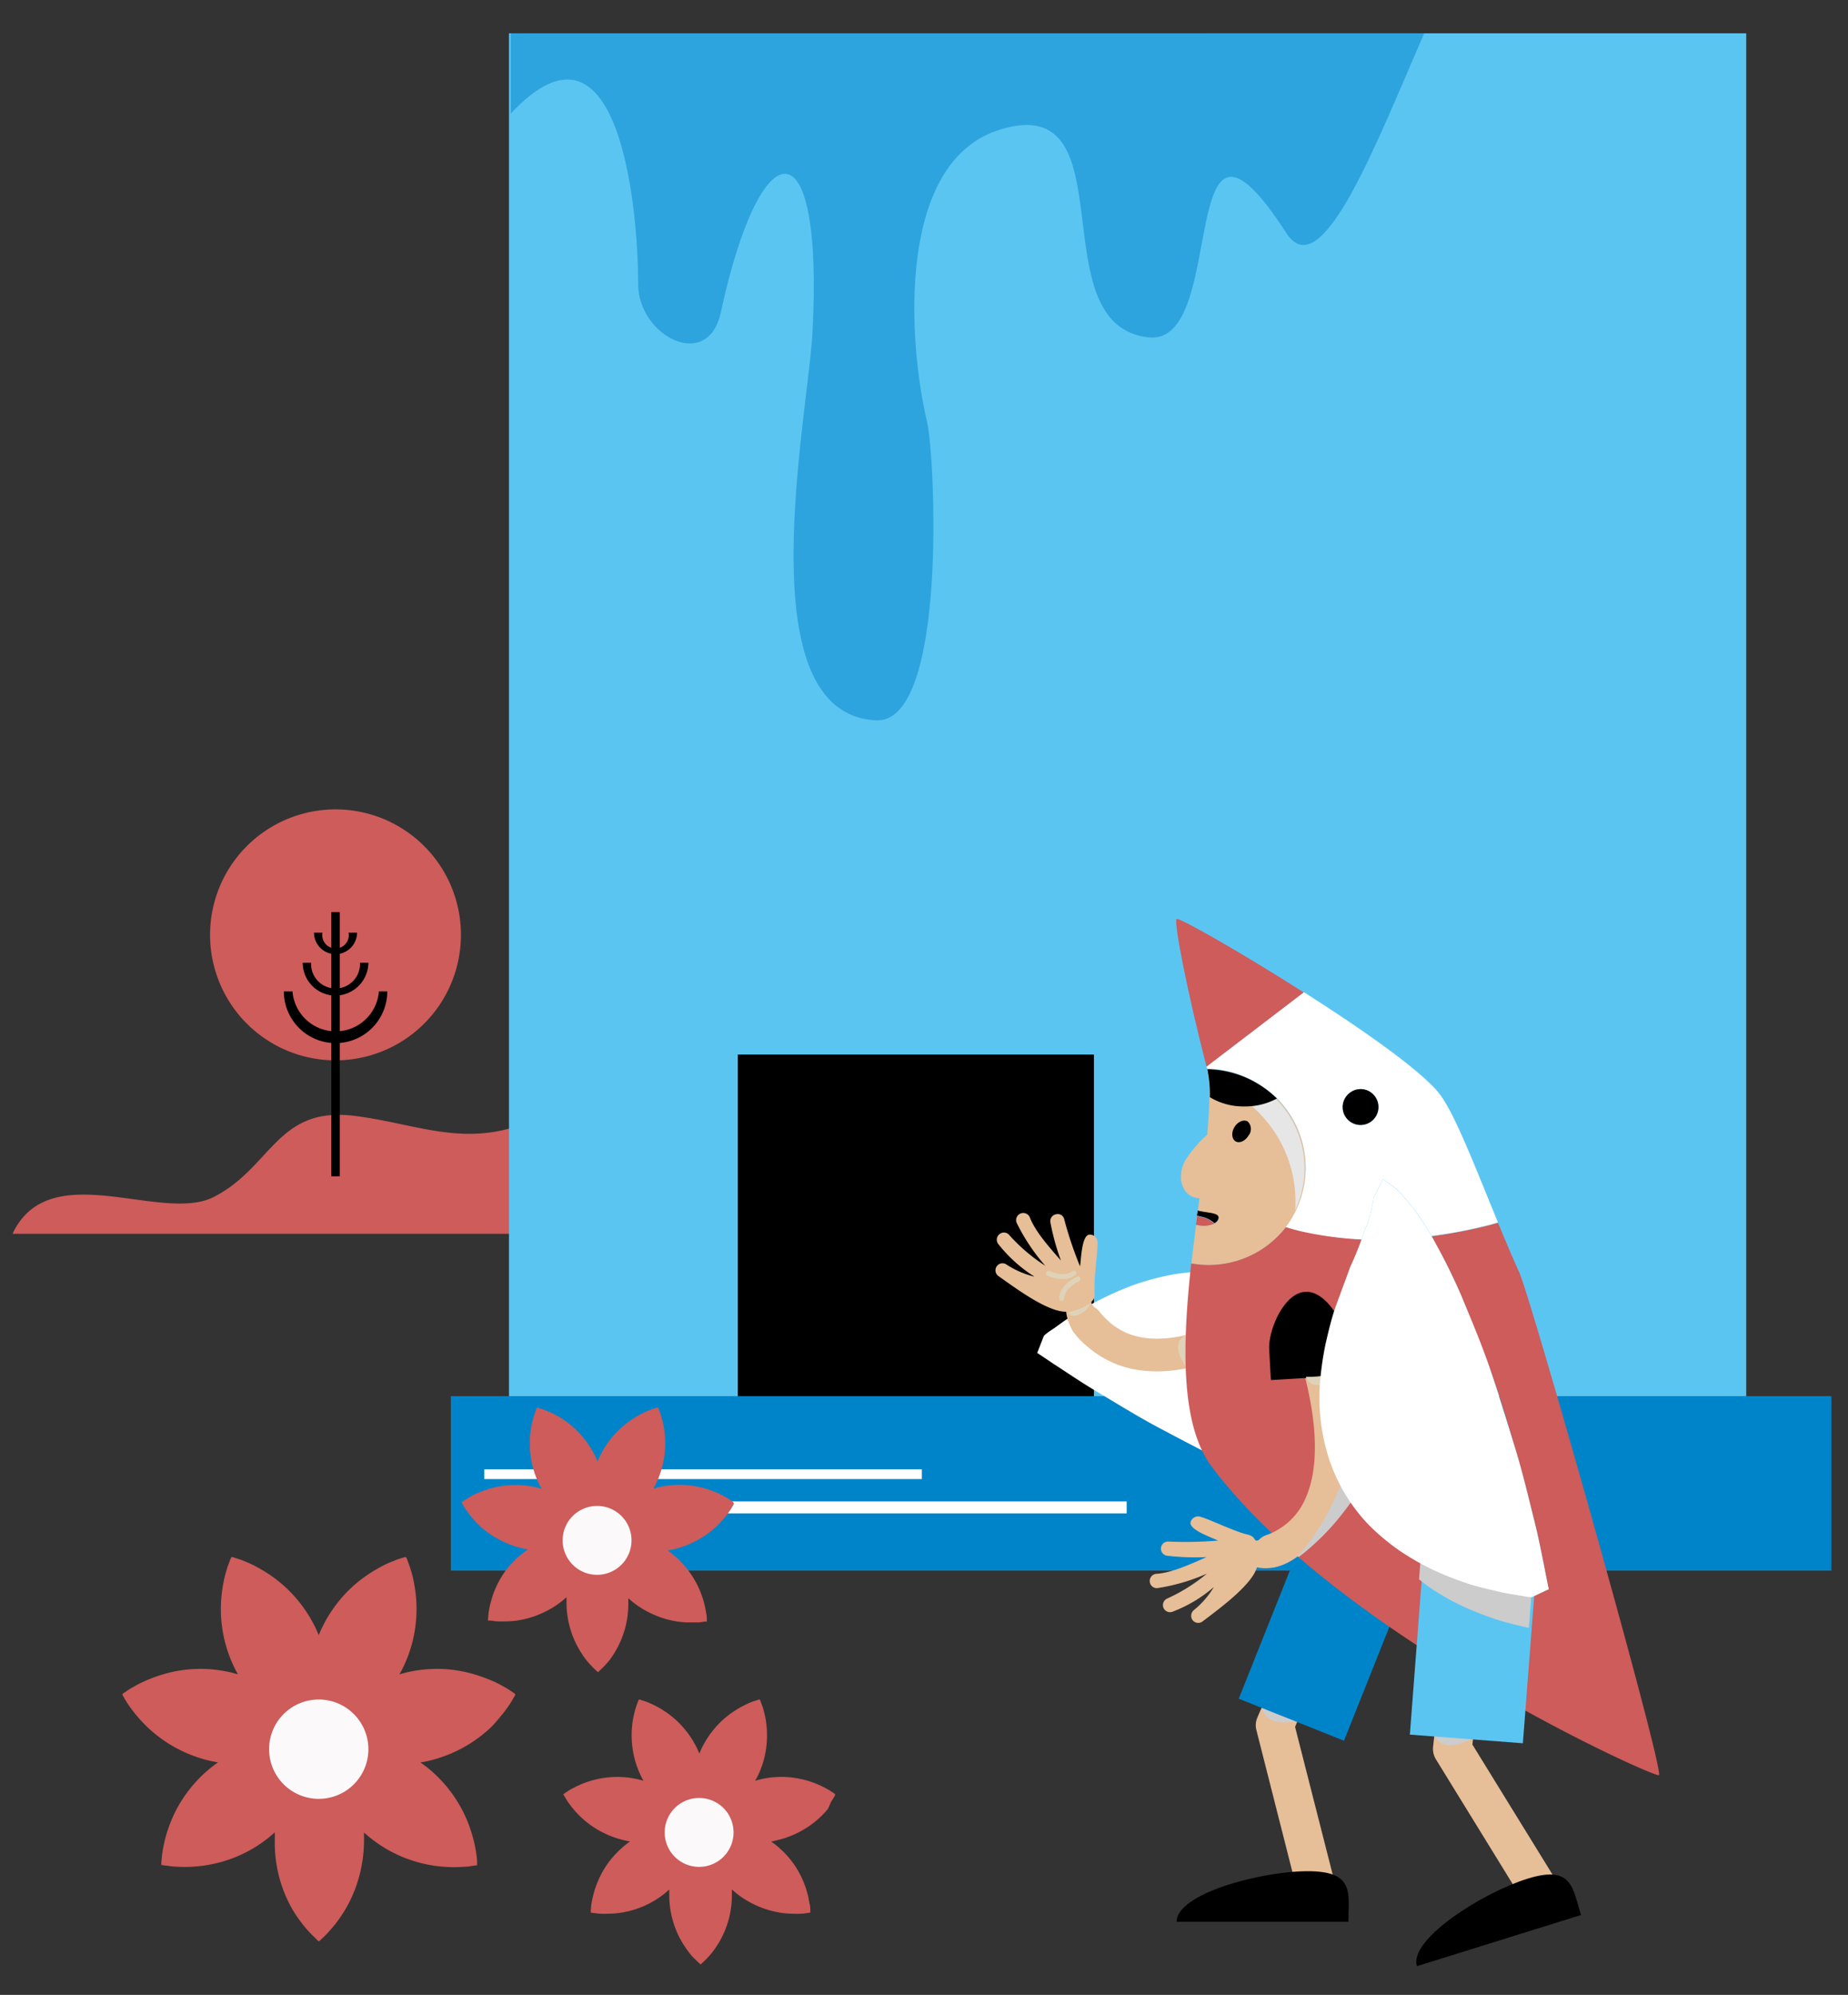 <?xml version="1.0" encoding="UTF-8"?> <svg xmlns="http://www.w3.org/2000/svg" viewBox="0 0 278 300"><rect x="0" y="0" width="278" height="300" fill="#333333" stroke="none"/><defs><style>.cls-1{isolation:isolate;}.cls-2{fill:#cd5c5a;}.cls-3{fill:#5bc5f2;}.cls-11,.cls-4{fill:#0084c9;}.cls-5{fill:#fff;}.cls-6{fill:#e6be97;}.cls-11,.cls-7{mix-blend-mode:multiply;}.cls-8{fill:#ccc;}.cls-9{fill:#ded3b8;}.cls-10{fill:#e6e6e6;}.cls-11{opacity:0.5;}.cls-12{fill:#fcf9fb;}</style></defs><title>kulttuurivapaaaik_278x300_1</title><g class="cls-1"><g id="Layer_1" data-name="Layer 1"><path class="cls-2" d="M144.41,166.07a14.25,14.25,0,0,0-6.71-2c-9.18-.52-17.58,3.46-26.74.37-13.55-4.57-14.93-5.16-27.89,2.49-11.61,6.83-19.57,2-30.34.81a16.74,16.74,0,0,0-2.62-.06C41.47,168.11,40,176,32.17,180S7.68,173.88,2,185.3a1.89,1.89,0,0,1-.11.25h149.7C152.37,178.08,150.5,169.8,144.41,166.07Z"></path><rect class="cls-3" x="76.57" y="5.01" width="186.12" height="228.44"></rect><rect x="110.99" y="158.59" width="53.57" height="59.02"></rect><rect class="cls-4" x="67.82" y="209.96" width="207.68" height="26.24"></rect><path class="cls-5" d="M158.57,205.16c1.57,1,3.79,2.55,6.52,4.17s5.93,3.63,9.42,5.48,7.23,3.81,11,5.69,7.65,3.43,11.29,4.91a86.22,86.22,0,0,0,9.36,3.09l.79.23c1.52.35,2.93.63,4.18.82l3.31.25a28,28,0,0,0,3-.42l-1-2.91s-.41-.53-1-1.4a19.07,19.07,0,0,1-1.73-3.45c-.15-.28-.3-.61-.45-.91-.61-1.29-1.21-2.75-1.71-4.06-.74-1.62-1.6-3.45-2.52-5.44s-2-3.71-3.08-5.39a43.88,43.88,0,0,0-3.7-4.92,29.88,29.88,0,0,0-9.24-7.1,26.05,26.05,0,0,0-11-2.6,32.88,32.88,0,0,0-5.76.5,39.43,39.43,0,0,0-5.62,1.51,47.73,47.73,0,0,0-5.16,2.25c-1.59.77-3.09,1.77-4.32,2.51s-2.28,1.61-3,2.06-1.12.87-1.12.87l-1,2.56S157,204.1,158.57,205.16Z"></path><path class="cls-6" d="M189.29,288.62a2.91,2.91,0,0,1-.08-5.82l5.5-.15L189,260.17a2.89,2.89,0,0,1,.15-1.88L198,237.71a2.9,2.9,0,1,1,5.33,2.31l-8.51,19.67,6.37,25a2.86,2.86,0,0,1-.48,2.47,2.9,2.9,0,0,1-2.24,1.16l-9.12.28Z"></path><g class="cls-7"><path class="cls-8" d="M197,258.13c0,.34-4.09,1.61-6,.38a2,2,0,0,1-1.08-2A18.35,18.35,0,0,0,197,258.13Z"></path></g><path class="cls-6" d="M189.2,163a15.1,15.1,0,0,0-7.6-2.21c.51,2.28.37,5.72,0,9.86a18,18,0,0,0-3.31,3.88c-1.12,2.07-.73,4.45.88,5.33a2.66,2.66,0,0,0,1.27.32c-.08.63-.17,1.27-.25,1.93l.24.06c1.63.34,3.07.29,2.88,1.14a1.05,1.05,0,0,1-.59.68,4,4,0,0,1-2.67.19l-.12,0c-.24,1.92-.49,3.87-.71,5.84a14.7,14.7,0,0,0,14.21-5.43,11.17,11.17,0,0,0,.88-1.28A14.78,14.78,0,0,0,189.2,163Z"></path><polygon class="cls-4" points="202.18 261.78 186.35 255.46 196.1 231.01 211.93 237.32 202.18 261.78"></polygon><path class="cls-6" d="M174.05,206.23a18,18,0,0,1-2-.1,15.12,15.12,0,0,1-10.68-6,2.49,2.49,0,0,1,3.94-3,10.18,10.18,0,0,0,7.27,4.11c10.16,1.09,23.11-9.67,23.25-9.79a2.49,2.49,0,0,1,3.19,3.82C198.5,195.69,185.78,206.23,174.05,206.23Z"></path><path class="cls-6" d="M149.94,190.43a1.06,1.06,0,0,1,1.49-.25,13.53,13.53,0,0,0,4.19,1.81,21.56,21.56,0,0,1-5.45-4.91,1.07,1.07,0,0,1,.2-1.5,1.06,1.06,0,0,1,1.49.19,26.63,26.63,0,0,0,5.38,4.58,29.6,29.6,0,0,1-4.31-6.47,1.07,1.07,0,0,1,2-.78c.8,2.05,2.73,4.26,4.66,6.45a36,36,0,0,1-1.57-5.69,1.05,1.05,0,0,1,.83-1.25,1,1,0,0,1,1.26.82,57.78,57.78,0,0,0,2.36,7c.17-1,.23-4.6,1.38-4.76a1.15,1.15,0,0,1,1.25,1.09c.09,1.21-.59,5.75-.44,7.55.2,2.41-2.19.24,2.17,4.48a2.57,2.57,0,0,1,.16,3.47c-.33.43-.33,1.21-.82,1.34-.7.18-5.32-2-5.79-6.34-2.87.07-8-3.84-10.17-5.35A1.06,1.06,0,0,1,149.94,190.43Z"></path><g class="cls-7"><path class="cls-9" d="M159.68,195.64h0a.37.37,0,0,1-.35-.38c.07-2.09,2.57-3.21,2.69-3.26a.36.36,0,0,1,.48.19.38.38,0,0,1-.19.5s-2.18,1-2.24,2.59A.37.37,0,0,1,159.68,195.64Z"></path></g><g class="cls-7"><path class="cls-9" d="M159.88,192.35a5.92,5.92,0,0,1-2.33-.53.36.36,0,0,1-.16-.49.37.37,0,0,1,.5-.17s2.16,1,3.43,0a.37.37,0,0,1,.52.06.36.36,0,0,1-.06.52A3,3,0,0,1,159.88,192.35Z"></path></g><g class="cls-7"><path class="cls-9" d="M164.13,195.93a3.65,3.65,0,0,1-2.4,1.95,1.07,1.07,0,0,1-1.06-.54A9.3,9.3,0,0,0,164.13,195.93Z"></path></g><g class="cls-7"><path class="cls-9" d="M179.66,206.76c-.26.12-2.68-2.52-2.42-4.38a1.68,1.68,0,0,1,1.16-1.53A15.21,15.21,0,0,0,179.66,206.76Z"></path></g><path class="cls-2" d="M177,138.2c-.47.36,1.62,11.06,4.51,22.24l14.64-11.18C186.61,143.17,177.35,137.94,177,138.2Z"></path><path class="cls-2" d="M228.44,191.12c-1.05-2.33-2.07-4.78-3.09-7.23-.44.12-.89.26-1.34.37a73,73,0,0,1-8.66,1.66,92.69,92.69,0,0,1,4.42,8.82c1.51,3.61,3.06,7.52,4.49,11.46s2.61,8,3.74,11.82,2,7.44,2.78,10.53,1.25,5.74,1.64,7.57S233,239,233,239l-2.49,1.14s-.56,0-1.43-.19-2.22-.28-3.54-.65-3.16-.7-4.84-1.27a50.4,50.4,0,0,1-5.23-2.09,38.3,38.3,0,0,1-5-2.9,34.58,34.58,0,0,1-4.44-3.72,26.24,26.24,0,0,1-5.91-9.63,29.78,29.78,0,0,1-1.5-11.56,47.68,47.68,0,0,1,.86-6.09c.45-1.94,1-4,1.66-6s1.46-3.94,2.07-5.62c.59-1.27,1.2-2.72,1.67-4.06a53.52,53.52,0,0,1-9.06-1.22c-.79-.19-1.57-.41-2.34-.64A14.7,14.7,0,0,1,179.2,190c-1.31,12-1.71,24.18,3.08,30.56,19.05,25.41,66.67,46.85,67.28,46.4C250.43,266.26,229.71,193,228.44,191.12Z"></path><path class="cls-5" d="M194.29,183.26a11.17,11.17,0,0,1-.88,1.28c.77.23,1.55.45,2.34.64a53.52,53.52,0,0,0,9.06,1.22c.11-.33.23-.65.32-1a18.06,18.06,0,0,0,1.22-3.67c.22-1,.31-1.68.31-1.68l1.38-2.73a25.8,25.8,0,0,1,2.38,1.8l2.17,2.51c.73,1,1.53,2.22,2.36,3.54l.4.71a73,73,0,0,0,8.66-1.66c.45-.11.9-.25,1.34-.37-3.38-8.2-6.47-16.3-8.76-19.29-2.66-3.48-11.67-9.77-20.43-15.34l-14.64,11.18c0,.1.06.22.08.32a15.1,15.1,0,0,1,7.6,2.21A14.78,14.78,0,0,1,194.29,183.26Zm8.76-18.91a2.65,2.65,0,0,1,3.76.5,2.69,2.69,0,1,1-3.76-.5Z"></path><path d="M202.53,168.12a2.69,2.69,0,0,0,4.28-3.27,2.65,2.65,0,0,0-3.76-.5A2.69,2.69,0,0,0,202.53,168.12Z"></path><path d="M187.81,170.78c-.5.83-1.38,1.21-1.95.85s-.66-1.31-.16-2.13,1.38-1.2,2-.84A1.56,1.56,0,0,1,187.81,170.78Z"></path><path d="M180.58,182.93a4.43,4.43,0,0,1,2.12,1,1.05,1.05,0,0,0,.59-.68c.19-.85-1.25-.8-2.88-1.14l-.24-.06c0,.25-.07.51-.11.77A3.12,3.12,0,0,1,180.58,182.93Z"></path><path class="cls-2" d="M182.7,184a4.43,4.43,0,0,0-2.12-1,3.12,3.12,0,0,0-.52-.08c0,.43-.1.84-.15,1.28l.12,0A4,4,0,0,0,182.7,184Z"></path><path class="cls-6" d="M191.23,235.73a2.47,2.47,0,0,1-2.33-1.61,2.51,2.51,0,0,1,1.46-3.21,10.1,10.1,0,0,0,6.08-5.69c4.08-9.34-2.3-25-2.37-25.12a2.49,2.49,0,1,1,4.6-1.91c.3.71,7.25,17.72,2.33,29a15,15,0,0,1-8.9,8.38A2.45,2.45,0,0,1,191.23,235.73Z"></path><path d="M202.91,206.85c0-.19,0-.38,0-.58l-.23-4c-.16-2.87-3.11-8.22-6.35-8s-5.57,5.84-5.4,8.69l.22,4a5.11,5.11,0,0,0,.07.58Z"></path><path d="M177,289c0-4.21,12.61-7.6,19.75-7.6s6.09,3.39,6.09,7.6"></path><path class="cls-6" d="M223.91,291.76a2.9,2.9,0,0,1-.95-5.65l5.2-1.8L216,264.56a3,3,0,0,1-.42-1.84L218,240.43a2.9,2.9,0,1,1,5.77.62l-2.27,21.31,13.56,22a2.92,2.92,0,0,1-1.53,4.27l-8.62,3A2.87,2.87,0,0,1,223.91,291.76Z"></path><g class="cls-7"><path class="cls-8" d="M223,260.24c.11.32-3.42,2.75-5.58,2.14a2,2,0,0,1-1.63-1.65A18.19,18.19,0,0,0,223,260.24Z"></path></g><polygon class="cls-3" points="229.09 262.16 212.09 260.86 214.1 234.6 231.11 235.91 229.09 262.16"></polygon><path d="M213.16,295.68c-1.26-4,9.77-11,16.59-13.14s6.82,1.43,8.08,5.45"></path><path class="cls-6" d="M179.4,243.64a1.11,1.11,0,0,1,.2-1.51,13,13,0,0,0,3-3.46,20.79,20.79,0,0,1-6.3,3.74,1.07,1.07,0,0,1-.74-2,26.3,26.3,0,0,0,6-3.76,29.31,29.31,0,0,1-7.46,2.18,1.06,1.06,0,0,1-1.14-1,1.07,1.07,0,0,1,1-1.15c2.2-.14,4.88-1.33,7.55-2.52a36.33,36.33,0,0,1-5.91-.2,1.07,1.07,0,0,1,.23-2.13,59.68,59.68,0,0,0,7.39-.15c-.91-.47-4.32-1.59-4.12-2.74a1.15,1.15,0,0,1,1.41-.86c1.17.27,5.3,2.28,7.08,2.67,2.34.53-.44,2.15,4.91-.73a2.58,2.58,0,0,1,3.36.88c.31.45,1.06.68,1,1.18-.05.73-3.45,4.5-7.78,3.63-.79,2.75-6.06,6.5-8.16,8.12A1.08,1.08,0,0,1,179.4,243.64Z"></path><g class="cls-7"><path class="cls-9" d="M202.41,206c.12.26-2.6,2.6-4.45,2.27a1.67,1.67,0,0,1-1.5-1.22A15.09,15.09,0,0,0,202.41,206Z"></path></g><g class="cls-7"><path class="cls-8" d="M226.13,238.33a57,57,0,0,1-5.84-2.31,46.59,46.59,0,0,1-5.61-3.25c-.26-.19-.53-.4-.79-.61l-.42,5.35c.43.34.85.66,1.29,1a36.56,36.56,0,0,0,5,2.91,48.15,48.15,0,0,0,5.23,2.08c1.68.57,3.45.93,4.85,1.28l.16,0,.4-5.29C229.09,239.18,227.58,238.82,226.13,238.33Z"></path></g><g class="cls-7"><path class="cls-8" d="M203.28,218.84c-.44,1.34-.91,3-1.58,4.53a51,51,0,0,1-2.47,5.06,40.3,40.3,0,0,1-3.29,4.79c-.23.29-.5.57-.74.84l.2.07c.41-.32.84-.63,1.25-1a37.21,37.21,0,0,0,4.14-4.09,49.43,49.43,0,0,0,3.39-4.49c1-1.47,1.81-3.07,2.52-4.33a1.09,1.09,0,0,1,.08-.15Z"></path></g><path class="cls-5" d="M232.42,236.12c-.39-1.83-.86-4.48-1.64-7.57S229.15,221.8,228,218s-2.4-7.81-3.74-11.82-3-7.85-4.49-11.46a92.69,92.69,0,0,0-4.42-8.82l-.4-.71c-.83-1.32-1.63-2.51-2.36-3.54l-2.17-2.51a25.8,25.8,0,0,0-2.38-1.8l-1.38,2.73s-.09.67-.31,1.68a18.06,18.06,0,0,1-1.22,3.67c-.09.31-.21.63-.32,1-.47,1.34-1.08,2.79-1.67,4.06-.61,1.68-1.31,3.57-2.07,5.62s-1.21,4.06-1.66,6a47.68,47.68,0,0,0-.86,6.09,29.78,29.78,0,0,0,1.5,11.56,26.24,26.24,0,0,0,5.91,9.63,34.58,34.58,0,0,0,4.44,3.72,38.3,38.3,0,0,0,5,2.9,50.4,50.4,0,0,0,5.23,2.09c1.68.57,3.44.93,4.84,1.27s2.73.49,3.54.65,1.43.19,1.43.19L233,239S232.79,238,232.42,236.12Z"></path><g class="cls-7"><path class="cls-10" d="M185.72,164.46A19,19,0,0,1,194.84,182a14.83,14.83,0,0,0-5.77-19,13.8,13.8,0,0,0-7.29-2.14,15.12,15.12,0,0,1,.24,1.86A17.16,17.16,0,0,1,185.72,164.46Z"></path></g><path d="M189.24,163a15.09,15.09,0,0,0-7.61-2.2A19.33,19.33,0,0,1,182,165a9.73,9.73,0,0,0,5.21,1.39,10,10,0,0,0,4.88-1.19A15.89,15.89,0,0,0,189.24,163Z"></path><path class="cls-11" d="M76.84,5V17.08C92.9-.13,96,30.55,96,42.74,96,50.5,106.47,56,108.43,47c6-27.8,15.49-28.78,13.8,2.88-.69,13-10.1,57.48,9.54,58.45,10.79.55,8.93-39.57,7.68-44.93-2.92-12.39-4.56-39.28,11.11-43.95C170,13.61,156.12,49,172.82,50.74,185,52,176.58,8.84,193.52,35.07c5.29,8.19,13.64-13.8,20.72-30.06Z"></path><rect class="cls-5" x="72.85" y="220.97" width="65.83" height="1.46"></rect><rect class="cls-5" x="72.85" y="225.79" width="96.64" height="1.8"></rect><path class="cls-2" d="M77.43,254.71c-.07-.05-.18-.15-.3-.23-.28-.16-.67-.47-1.16-.73a18.43,18.43,0,0,0-1.74-.9A22.79,22.79,0,0,0,72,252a19.9,19.9,0,0,0-5.21-1,20.12,20.12,0,0,0-5.6.5l-1.1.29c.18-.33.37-.66.53-1a20,20,0,0,0,1.74-5.34,20.37,20.37,0,0,0,.22-5.3c-.08-.83-.2-1.6-.34-2.32s-.32-1.35-.49-1.9-.36-1-.46-1.29c0-.15-.12-.27-.15-.35l-.06-.13-.13,0-.37.1c-.29.11-.78.23-1.29.45a17.32,17.32,0,0,0-1.79.8,23.36,23.36,0,0,0-2,1.18,20.12,20.12,0,0,0-4,3.47,20.82,20.82,0,0,0-3.09,4.69c-.17.35-.32.7-.46,1.05-.15-.35-.3-.7-.46-1.05a20.56,20.56,0,0,0-3.11-4.69,19.8,19.8,0,0,0-4-3.47,23.36,23.36,0,0,0-2-1.18,18.24,18.24,0,0,0-1.78-.8c-.52-.22-1-.34-1.3-.45l-.37-.1-.13,0-.05.13a2.59,2.59,0,0,0-.15.35c-.1.3-.31.76-.46,1.29a18.55,18.55,0,0,0-.49,1.9,21.5,21.5,0,0,0-.34,2.32,19.53,19.53,0,0,0,.22,5.3,20,20,0,0,0,1.73,5.34c.17.35.35.68.53,1l-1.09-.29a20.16,20.16,0,0,0-5.61-.5,19.9,19.9,0,0,0-5.21,1,20.7,20.7,0,0,0-2.18.85,17.28,17.28,0,0,0-1.74.9c-.49.26-.9.57-1.16.73s-.24.18-.31.23l-.11.08.06.12a3.44,3.44,0,0,0,.19.34c.16.26.39.71.71,1.16s.72,1,1.19,1.56a20.69,20.69,0,0,0,1.6,1.72,20.21,20.21,0,0,0,4.27,3.13,20.68,20.68,0,0,0,5.26,2l1.13.22c-.31.22-.62.44-.92.68A20.19,20.19,0,0,0,28,269.77a19.6,19.6,0,0,0-2.49,4.67,20.17,20.17,0,0,0-1.08,4.15c-.1.56-.11,1.06-.15,1.37s0,.3,0,.38v.14l.13,0c.09,0,.23.05.38.06.31,0,.81.13,1.36.16s1.23.07,2,.06a22,22,0,0,0,2.33-.18,20,20,0,0,0,10-4.28l.86-.74c0,.38,0,.76,0,1.14A20.11,20.11,0,0,0,44,287.16a19.44,19.44,0,0,0,1.32,1.95c.44.58.87,1.08,1.26,1.5s.76.74,1,1,.22.2.28.26l.11.08.1-.08c.06-.06.18-.15.29-.26s.6-.55,1-1,.82-.92,1.27-1.5a21.29,21.29,0,0,0,1.31-1.95A19.65,19.65,0,0,0,54,282.3a20.74,20.74,0,0,0,.76-5.57c0-.38,0-.76,0-1.14.29.25.57.5.87.74a20.15,20.15,0,0,0,4.83,2.89,20.41,20.41,0,0,0,5.11,1.39,22.18,22.18,0,0,0,2.33.18,19.5,19.5,0,0,0,2-.06c.56,0,1-.12,1.36-.16.16,0,.3-.05.39-.06l.12,0v-.14a3,3,0,0,0,0-.38c0-.31-.05-.81-.14-1.37a18.05,18.05,0,0,0-.39-1.91c-.18-.71-.41-1.46-.69-2.24a20.15,20.15,0,0,0-6.37-8.74c-.31-.24-.62-.46-.93-.68l1.13-.22a20.54,20.54,0,0,0,5.26-2,20.28,20.28,0,0,0,4.28-3.13A22.54,22.54,0,0,0,75.4,258a17.82,17.82,0,0,0,1.18-1.56c.32-.45.55-.9.71-1.16a2.14,2.14,0,0,0,.19-.34l.06-.12Z"></path><path class="cls-12" d="M55.42,263.05A7.47,7.47,0,1,1,48,255.58,7.48,7.48,0,0,1,55.42,263.05Z"></path><path class="cls-2" d="M110.27,225.87l-.21-.16c-.19-.11-.46-.33-.8-.51s-.75-.41-1.21-.63a16.22,16.22,0,0,0-1.52-.58,13.94,13.94,0,0,0-3.6-.67,14.18,14.18,0,0,0-3.88.35l-.76.2c.12-.23.25-.46.36-.7a13.72,13.72,0,0,0,1.21-3.7,14.32,14.32,0,0,0,.15-3.67,14.65,14.65,0,0,0-.23-1.6c-.11-.49-.23-.94-.34-1.31s-.25-.69-.32-.9l-.1-.25a.46.46,0,0,1,0-.08l-.1,0-.25.08c-.21.07-.54.16-.9.31a11.27,11.27,0,0,0-1.23.55,11.61,11.61,0,0,0-1.41.82,13.7,13.7,0,0,0-2.77,2.4,13.94,13.94,0,0,0-2.15,3.24c-.11.25-.22.49-.32.73-.1-.24-.2-.48-.32-.73a13.94,13.94,0,0,0-2.15-3.24,13.66,13.66,0,0,0-2.76-2.4A14,14,0,0,0,82,212.07c-.36-.15-.7-.24-.9-.31l-.26-.08-.09,0,0,.08c0,.06-.07.15-.1.25s-.21.52-.32.9a12.3,12.3,0,0,0-.34,1.31c-.1.49-.18,1-.24,1.6a13.9,13.9,0,0,0,.16,3.67,13.35,13.35,0,0,0,1.2,3.7c.11.24.24.47.37.7l-.77-.2a13.85,13.85,0,0,0-7.48.32c-.55.18-1,.38-1.51.58s-.87.43-1.21.63-.62.4-.8.51a1.83,1.83,0,0,0-.22.16l-.08,0,.05.08.12.24c.12.18.28.49.51.8s.49.7.81,1.09A13.35,13.35,0,0,0,72,229.31a13.88,13.88,0,0,0,3,2.17,14.4,14.4,0,0,0,3.64,1.38l.79.14c-.22.16-.43.31-.64.48A14,14,0,0,0,76,236.29a14.16,14.16,0,0,0-1.73,3.24c-.19.54-.35,1.06-.48,1.55s-.21.94-.27,1.33-.07.72-.1.94,0,.21,0,.27v.09l.1,0,.25,0c.23,0,.56.1,1,.12s.85,0,1.36,0a13.3,13.3,0,0,0,1.61-.12,13.79,13.79,0,0,0,3.54-1,14.11,14.11,0,0,0,3.35-2c.2-.17.4-.34.59-.52,0,.27,0,.53,0,.79a14.06,14.06,0,0,0,2,7.23,15.79,15.79,0,0,0,.91,1.35,11.06,11.06,0,0,0,.88,1c.26.29.52.51.67.67l.2.18a.23.23,0,0,1,.07.06l.07-.06a1.46,1.46,0,0,0,.2-.18c.15-.16.42-.38.68-.67a12.88,12.88,0,0,0,.87-1A14.41,14.41,0,0,0,94,245a14.16,14.16,0,0,0,.52-3.86c0-.26,0-.52,0-.79l.6.52a13.92,13.92,0,0,0,3.35,2,13.72,13.72,0,0,0,3.53,1,13.45,13.45,0,0,0,1.62.12c.51,0,1,0,1.36,0s.72-.09,1-.12l.25,0,.1,0a.62.62,0,0,0,0-.09c0-.06,0-.16,0-.27s0-.56-.1-.94a12.57,12.57,0,0,0-.27-1.33,12.33,12.33,0,0,0-.48-1.55,14,14,0,0,0-4.41-6.05c-.21-.17-.43-.32-.64-.48l.78-.14a14.47,14.47,0,0,0,3.65-1.38,13.88,13.88,0,0,0,3-2.17,13.18,13.18,0,0,0,1.1-1.18c.32-.39.59-.76.82-1.09s.38-.62.49-.8a1.51,1.51,0,0,0,.13-.24l0-.08Z"></path><path class="cls-12" d="M95,231.64a5.18,5.18,0,1,1-5.18-5.17A5.17,5.17,0,0,1,95,231.64Z"></path><path class="cls-2" d="M125.59,269.78l-.21-.15c-.19-.11-.46-.32-.8-.51s-.75-.41-1.21-.62a13.61,13.61,0,0,0-1.51-.59,13.88,13.88,0,0,0-7.49-.32l-.76.2c.13-.23.25-.46.37-.69a13.87,13.87,0,0,0,1.2-3.71,14.26,14.26,0,0,0,.15-3.66,14.49,14.49,0,0,0-.23-1.61c-.11-.49-.22-.93-.34-1.31s-.25-.69-.32-.89a1.62,1.62,0,0,0-.11-.25l0-.09-.09,0a1.48,1.48,0,0,0-.26.07c-.2.07-.54.16-.9.3s-.79.33-1.23.56a14.14,14.14,0,0,0-1.41.82,13.7,13.7,0,0,0-2.77,2.4,14.33,14.33,0,0,0-2.15,3.25c-.11.24-.21.48-.32.73-.1-.25-.2-.49-.31-.73a14.67,14.67,0,0,0-2.15-3.25,14,14,0,0,0-2.77-2.4,15.36,15.36,0,0,0-1.41-.82c-.45-.23-.87-.41-1.24-.56s-.69-.23-.9-.3a1.07,1.07,0,0,0-.25-.07l-.09,0,0,.09a1,1,0,0,0-.11.25,9,9,0,0,0-.32.89c-.12.38-.23.82-.34,1.31s-.18,1-.24,1.61a14.28,14.28,0,0,0,.16,3.66,13.87,13.87,0,0,0,1.2,3.71c.11.23.24.46.37.69l-.77-.2a14,14,0,0,0-9,.91c-.46.21-.87.43-1.22.62s-.6.4-.79.51l-.22.15a.08.08,0,0,0,0,.15c0,.05.07.14.13.23s.28.49.49.8.51.7.83,1.09a12,12,0,0,0,1.11,1.19,13.72,13.72,0,0,0,3,2.17,14.08,14.08,0,0,0,3.64,1.36c.25.06.52.11.78.15-.22.16-.43.31-.64.48a14.59,14.59,0,0,0-2.69,2.81,13.73,13.73,0,0,0-1.72,3.24,14.39,14.39,0,0,0-.49,1.55c-.11.49-.21.94-.27,1.33s-.07.72-.09.95,0,.2,0,.26v.09l.09,0,.26.05c.21,0,.56.09,1,.11a11.56,11.56,0,0,0,1.35,0,11.68,11.68,0,0,0,1.62-.12,13.89,13.89,0,0,0,6.89-3c.2-.17.4-.34.59-.52,0,.27,0,.53,0,.8a13.72,13.72,0,0,0,.53,3.85,13.55,13.55,0,0,0,1.45,3.37c.3.49.61.95.91,1.35s.61.75.87,1,.53.51.68.66l.2.18.07.06.08-.06.2-.18c.15-.15.41-.38.67-.66a12.85,12.85,0,0,0,.87-1c.31-.4.61-.86.92-1.35a14.33,14.33,0,0,0,1.45-3.37,14.08,14.08,0,0,0,.52-3.85c0-.27,0-.53,0-.8l.6.52a14.43,14.43,0,0,0,3.34,2,14.28,14.28,0,0,0,3.54,1,11.68,11.68,0,0,0,1.62.12,11.45,11.45,0,0,0,1.35,0c.39,0,.73-.09,1-.11l.26-.05.09,0v-.09c0-.06,0-.16,0-.26s0-.57-.1-.95-.15-.84-.27-1.33a14.24,14.24,0,0,0-.48-1.55,13.73,13.73,0,0,0-1.72-3.24,14.07,14.07,0,0,0-2.7-2.81l-.63-.48c.26,0,.52-.09.77-.15a14.15,14.15,0,0,0,3.65-1.36,13.72,13.72,0,0,0,3-2.17,13.31,13.31,0,0,0,1.11-1.19A12.41,12.41,0,0,0,125,271c.22-.31.38-.62.5-.8s.09-.18.13-.23l0-.09A.24.24,0,0,1,125.59,269.78Z"></path><path class="cls-12" d="M110.35,275.56a5.18,5.18,0,1,1-5.18-5.17A5.17,5.17,0,0,1,110.35,275.56Z"></path><path class="cls-2" d="M69.34,140.58a18.87,18.87,0,1,1-18.87-18.86A18.86,18.86,0,0,1,69.34,140.58Z"></path><path d="M50.47,156.87a7.79,7.79,0,0,1-7.77-7.78H44a6.52,6.52,0,0,0,13,0h1.26A7.79,7.79,0,0,1,50.47,156.87Z"></path><path d="M50.47,149.72a4.94,4.94,0,0,1-4.93-4.94H46.8a3.68,3.68,0,1,0,7.35,0h1.27A5,5,0,0,1,50.47,149.72Z"></path><path d="M50.47,143.49a3.23,3.23,0,0,1-3.23-3.23h1.27a2,2,0,1,0,3.93,0h1.27A3.24,3.24,0,0,1,50.47,143.49Z"></path><rect x="49.84" y="137.17" width="1.27" height="39.73"></rect></g></g></svg> 